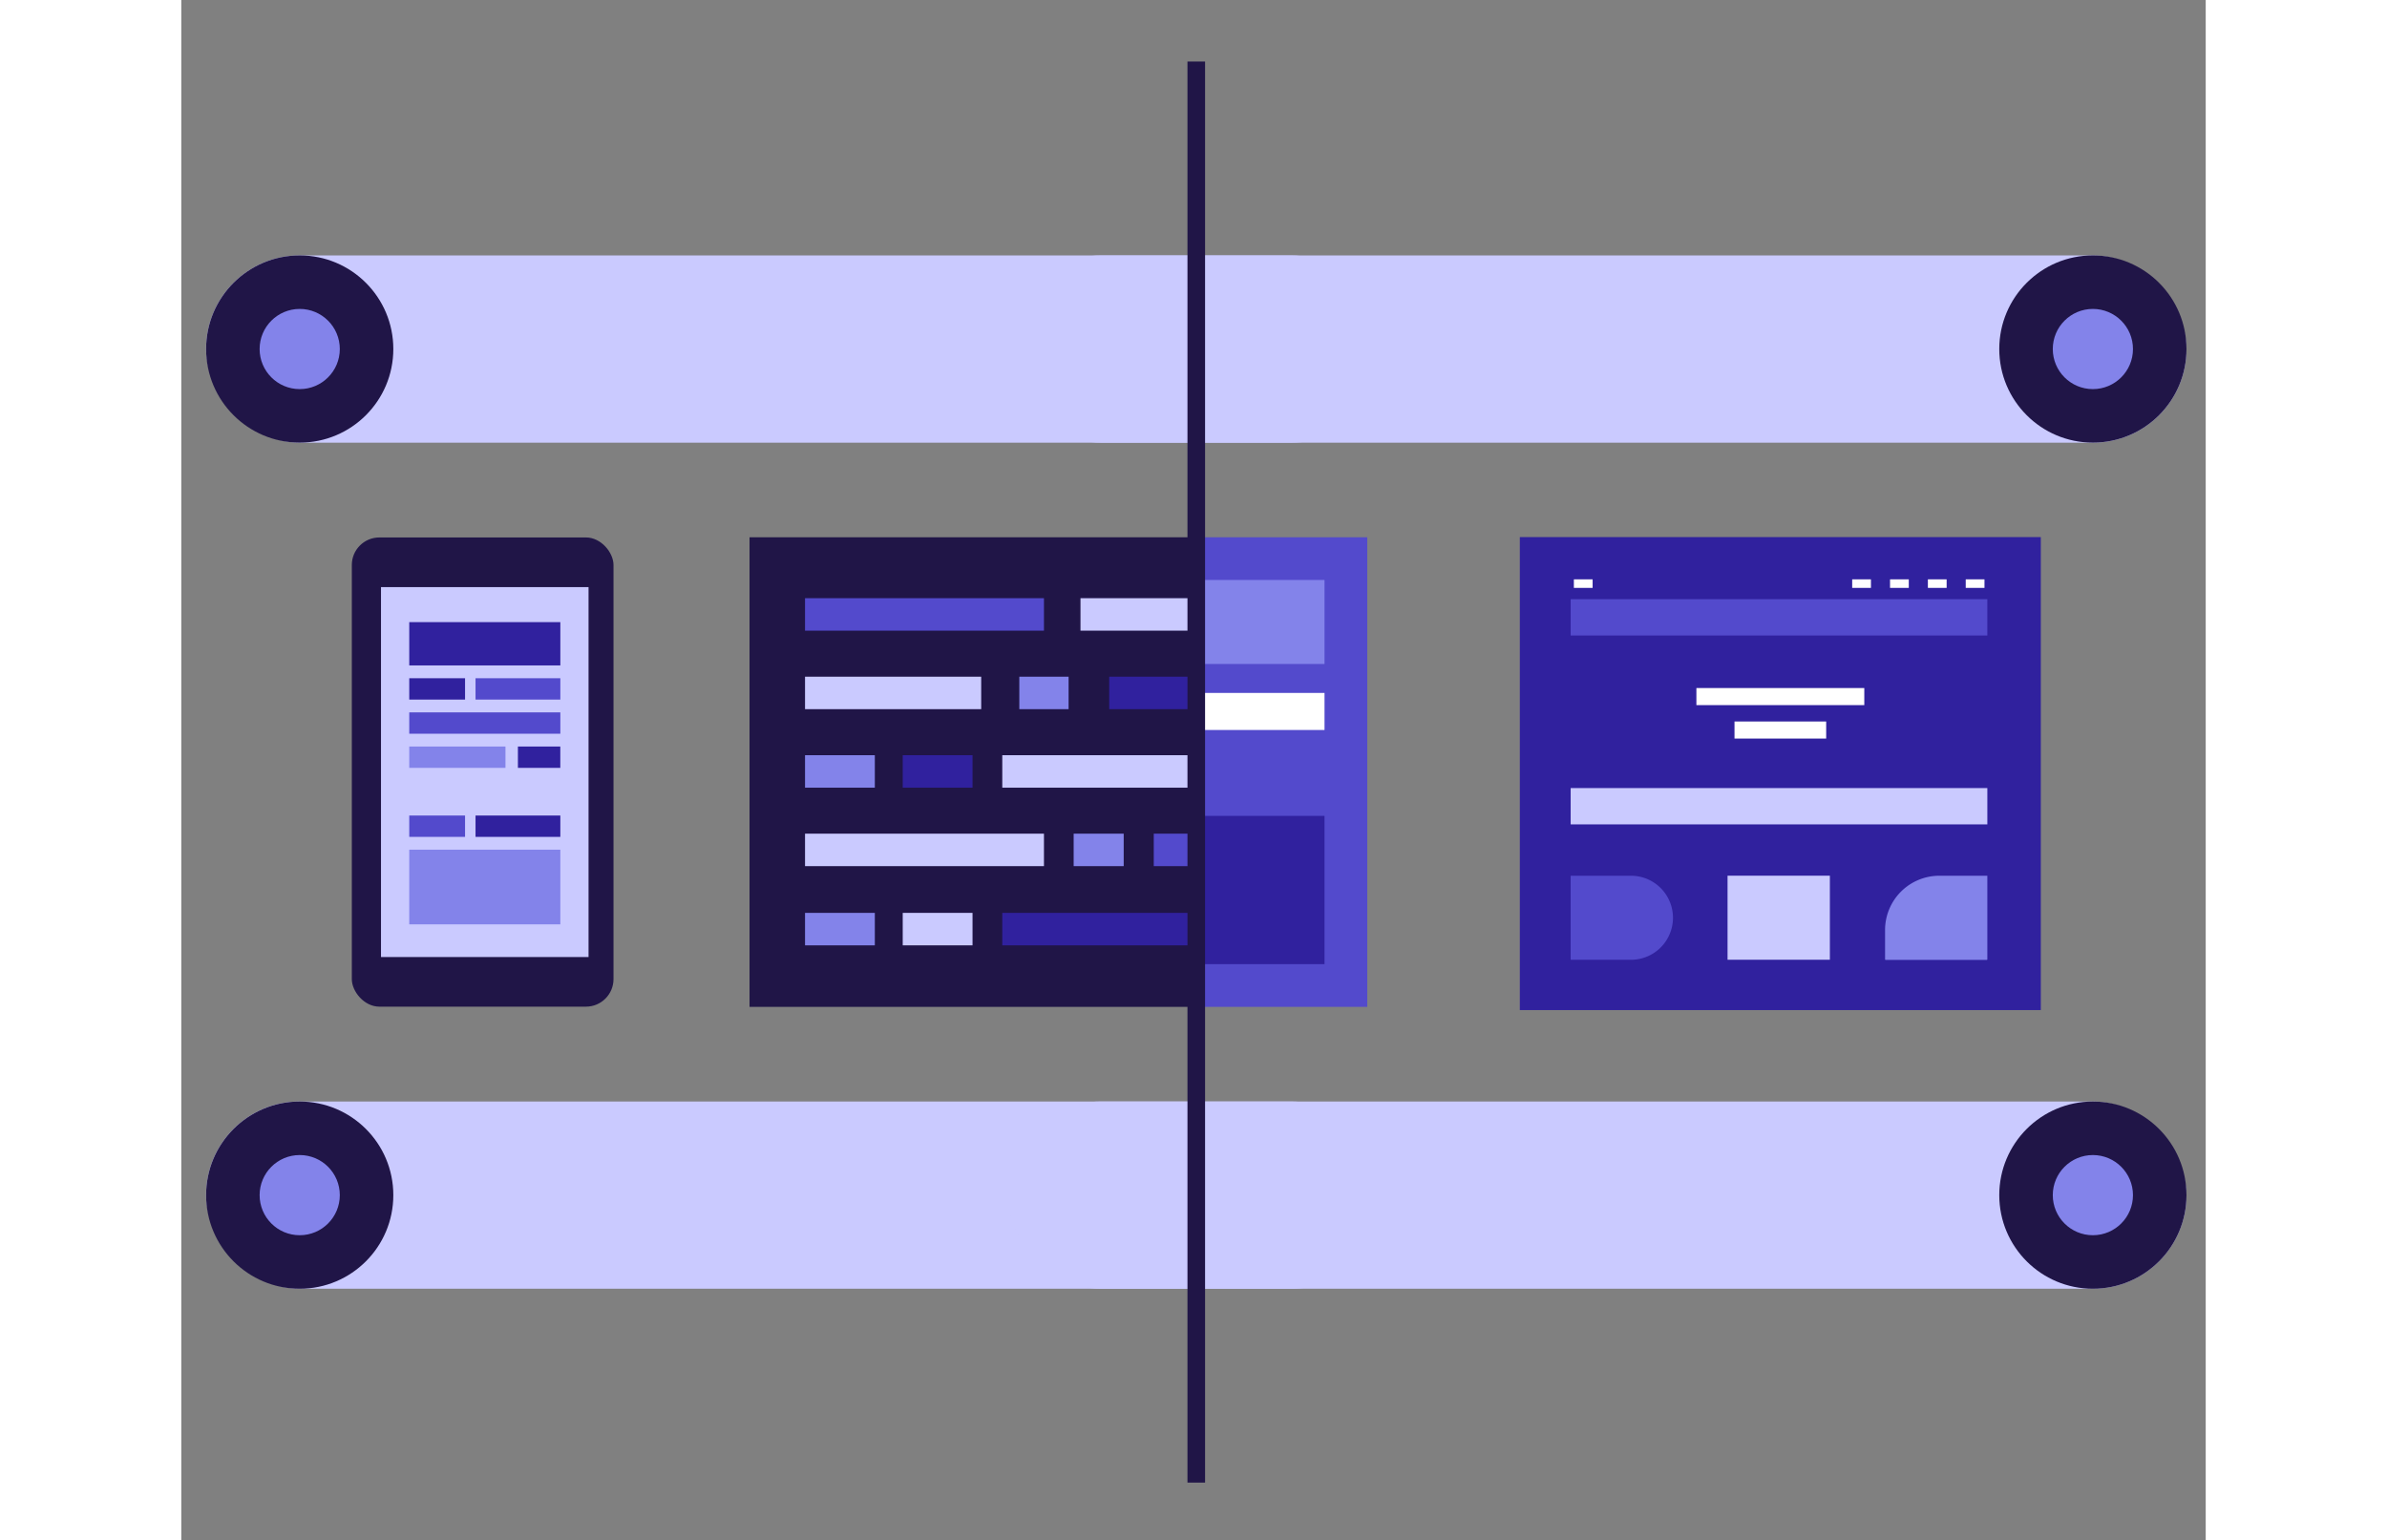<svg xmlns="http://www.w3.org/2000/svg" width="468px" height="302px" viewBox="0 0 460 350">
    <rect x="0" y="0" width="460" height="350" fill="#808080" stroke="none"/>
    <defs>
        <style>.cls-1{fill:#30219e}.cls-2{fill:#534acc}.cls-3{fill:#8383ea}.cls-4{fill:#cacaff}.cls-5,.cls-6{fill:none;stroke-miterlimit:10;stroke:#fff}.cls-5{stroke-width:3.88px}.cls-6{stroke-width:1.94px}.cls-7{fill:#201547}.cls-8{fill:#fa4616}</style>
    </defs>
    <path d="M304.15 122.05h118.38v107.48H304.15z" class="cls-1"/>
    <path d="M315.7 199h13.7a9.55 9.55 0 019.55 9.55 9.55 9.55 0 01-9.55 9.55h-13.7V199z" class="cls-2"/>
    <path d="M399.47 199h10.91v19a.12.12 0 01-.12.12h-23a.12.12 0 01-.12-.12v-6.63A12.34 12.34 0 01399.47 199z" class="cls-3"/>
    <path d="M351.35 198.99h23.25v19.1h-23.25z" class="cls-4"/>
    <path d="M315.7 136.16h94.68v8.25H315.7z" class="cls-2"/>
    <path d="M315.7 179.08h94.68v8.25H315.7z" class="cls-4"/>
    <path d="M344.27 158.29h38.15M352.93 165.89h20.83" class="cls-5"/>
    <path d="M405.47 132.62h4.26M396.87 132.62h4.26M388.27 132.62h4.26M379.67 132.62h4.26M316.43 132.62h4.26" class="cls-6"/>
    <path d="M129.12 122.09h101.51V228.8H129.12z" class="cls-7"/>
    <path d="M141.73 135.93h54.29v7.38h-54.29z" class="cls-2"/>
    <path d="M141.73 189.44h54.29v7.38h-54.29zM186.55 171.61h49.1v7.38h-49.1zM141.73 153.77h40.03v7.38h-40.03z" class="cls-4"/>
    <path d="M210.85 153.77h36.09v7.38h-36.09z" class="cls-1"/>
    <path d="M220.97 189.44h36.09v7.38h-36.09z" class="cls-2"/>
    <path d="M190.42 153.77h11.2v7.38h-11.2z" class="cls-3"/>
    <path d="M204.32 135.93h26.31v7.38h-26.31z" class="cls-4"/>
    <path d="M253.69 153.77h11.2v7.38h-11.2z" class="cls-8"/>
    <path d="M141.73 171.61h15.86v7.38h-15.86z" class="cls-3"/>
    <path d="M163.93 171.61h15.86v7.38h-15.86zM186.55 207.44h49.1v7.38h-49.1z" class="cls-1"/>
    <path d="M141.73 207.44h15.86v7.38h-15.86z" class="cls-3"/>
    <path d="M163.93 207.44h15.86v7.38h-15.86z" class="cls-4"/>
    <path d="M242.39 171.61h15.86v7.38h-15.86z" class="cls-8"/>
    <path d="M202.77 189.44h11.37v7.38h-11.37z" class="cls-3"/>
    <path fill="#ff8200" d="M242.39 207.44h11.37v7.38h-11.37z"/>
    <path d="M230.84 122.09h38.64V228.8h-38.64z" class="cls-2"/>
    <path d="M232.16 131.79h27.61v19.09h-27.61z" class="cls-3"/>
    <path d="M232.16 185.4h27.61v33.69h-27.61z" class="cls-1"/>
    <path fill="#fff" d="M232.16 157.46h27.61v8.42h-27.61z"/>
    <rect width="267.92" height="42.55" x="5.63" y="250.3" class="cls-4" rx="21.27"/>
    <circle cx="26.91" cy="271.58" r="21.27" class="cls-7"/>
    <circle cx="26.91" cy="271.58" r="9.11" class="cls-3"/>
    <rect width="267.92" height="42.55" x="187.71" y="250.3" class="cls-4" rx="21.27" transform="rotate(-180 321.67 271.575)"/>
    <circle cx="434.36" cy="271.58" r="21.27" class="cls-7"/>
    <circle cx="434.36" cy="271.58" r="9.11" class="cls-3"/>
    <rect width="267.92" height="42.55" x="5.63" y="58.04" class="cls-4" rx="21.27"/>
    <circle cx="26.91" cy="79.31" r="21.27" class="cls-7"/>
    <circle cx="26.91" cy="79.31" r="9.11" class="cls-3"/>
    <rect width="267.92" height="42.55" x="187.71" y="58.04" class="cls-4" rx="21.27" transform="rotate(-180 321.67 79.315)"/>
    <circle cx="434.36" cy="79.31" r="21.27" class="cls-7"/>
    <circle cx="434.36" cy="79.31" r="9.11" class="cls-3"/>
    <rect width="59.46" height="106.62" x="38.75" y="122.13" class="cls-7" rx="6.26"/>
    <path d="M45.38 133.41h47.16v84.07H45.38z" class="cls-4"/>
    <path d="M51.8 141.37h34.33v9.84H51.8zM51.8 154.12h12.68v4.85H51.8z" class="cls-1"/>
    <path d="M66.86 154.12h19.27v4.85H66.86zM51.8 185.32h12.68v4.85H51.8z" class="cls-2"/>
    <path d="M66.86 185.32h19.27v4.85H66.86z" class="cls-1"/>
    <path d="M51.8 169.64h21.86v4.85H51.8z" class="cls-3"/>
    <path d="M76.49 169.64h9.63v4.85h-9.63z" class="cls-1"/>
    <path d="M51.8 161.88h34.33v4.85H51.8z" class="cls-2"/>
    <path d="M51.8 193.08h34.33v16.97H51.8z" class="cls-3"/>
    <path fill="none" stroke="#201547" stroke-miterlimit="10" stroke-width="4" d="M230.63 13.98V336.9"/>
</svg>